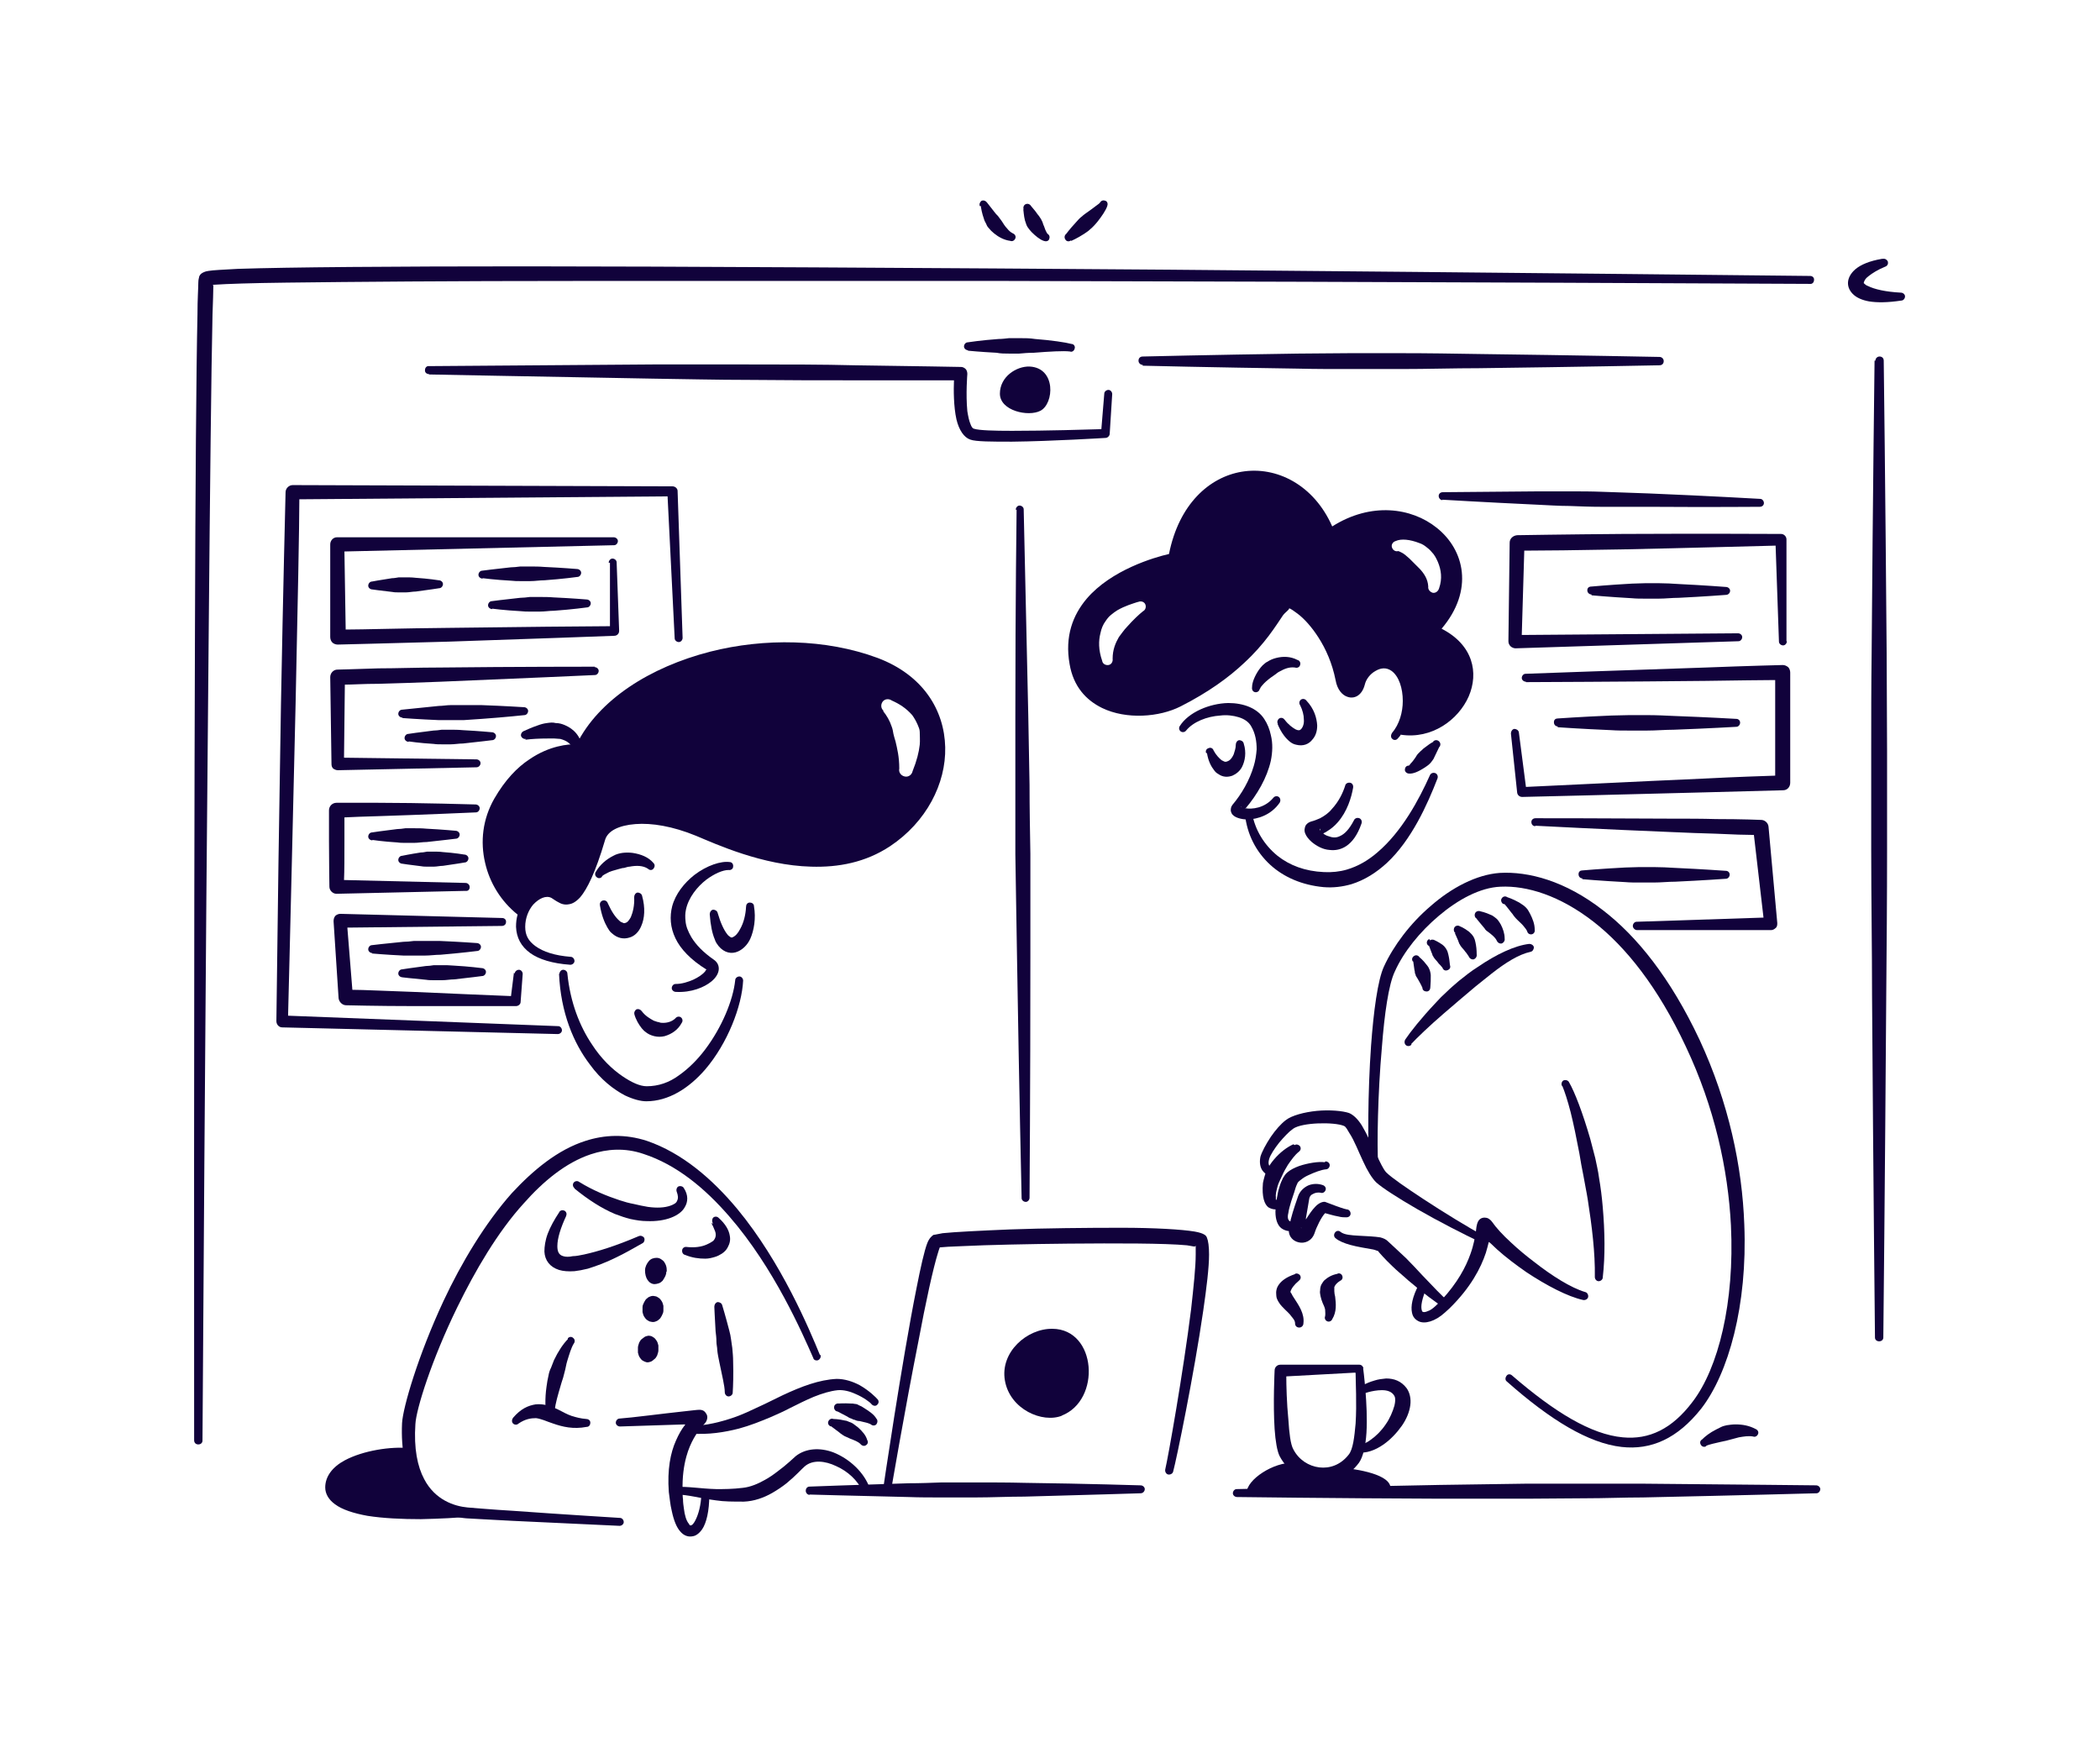 <?xml version="1.0" encoding="UTF-8"?>
<svg id="Layer_1" xmlns="http://www.w3.org/2000/svg" xmlns:xlink="http://www.w3.org/1999/xlink" version="1.1" viewBox="0 0 503 416">
  <!-- Generator: Adobe Illustrator 29.4.0, SVG Export Plug-In . SVG Version: 2.1.0 Build 152)  -->
  <defs>
    <style>
      .st0 {
        fill: none;
      }

      .st1 {
        fill: #11023b;
        fill-rule: evenodd;
      }

      .st2 {
        clip-path: url(#clippath);
      }
    </style>
    <clipPath id="clippath">
      <rect class="st0" x="46.5" y="48" width="410" height="320"/>
    </clipPath>
  </defs>
  <g class="st2">
    <g>
      <path class="st1" d="M298.2,193.6c1.7.3,4.7,0,6.8-2.5.3-.4.9-.5,1.3-.2.4.3.5.9.2,1.4-2.1,3-5.3,3.9-7.6,4-1.7,0-3-.5-3.5-1-.4-.3-.5-.7-.6-1.1,0-.4,0-.9.4-1.4,2.2-2.6,4.1-5.9,5.1-9.3.4-1.3.6-2.7.7-4,0-1.9-.3-3.8-1.3-5.5-.6-1.1-1.7-1.8-3-2.2-1.3-.4-2.9-.6-4.4-.4-3.2.2-6.5,1.5-8.2,3.6-.3.4-.9.5-1.3.2-.4-.3-.5-.9-.2-1.3,2.1-3.3,7.1-5.4,11.6-5.5,3.6,0,6.9,1.2,8.6,3.8.8,1.2,1.3,2.5,1.6,3.9.5,2,.4,4.1,0,6.1-.9,4.1-3.3,8.2-6.1,11.5ZM297.4,193.4c0-.1-.1-.2-.2-.1,0,0,0,0,0,0,0,0,0,0,.1,0Z"/>
      <path class="st1" d="M288.9,180.4c-.2-.5,0-1,.6-1.2.5-.2,1,0,1.2.6.6,1.1,1.3,1.8,1.9,2.3.2.1.4.2.6.3.2.1.5.1.7,0,.7-.2,1.2-.8,1.6-1.7.2-.7.5-1.4.5-2.3,0-.5.3-1,.8-1.1.5,0,1,.3,1.1.8.7,2.2.3,4.2-.4,5.6-.5,1-1.4,1.7-2.3,2.1-1.1.4-2.3.4-3.4-.4-.4-.2-.7-.5-1-.9-.7-.9-1.4-2.2-1.7-4.1Z"/>
      <path class="st1" d="M306.1,173.4c-.3-.4-.1-1,.3-1.3.5-.3,1-.1,1.3.3.9,1.2,1.9,1.9,2.6,2.3.6.3,1,.3,1.3,0,.5-.5.8-1.4.7-2.4,0-1-.3-2.2-.9-3.4-.3-.4-.2-1,.2-1.3.4-.3,1-.2,1.3.2,1.9,2,2.5,4.2,2.6,6,0,1.4-.4,2.5-1.1,3.3-.9,1.2-2.3,1.7-3.9,1.3-.5-.1-1-.3-1.5-.7-1-.8-2.1-2.1-3-4.3Z"/>
      <path class="st1" d="M301.7,165.1c-.1.5-.6.8-1.1.7-.5-.1-.8-.6-.7-1.2,0-1.1.6-2.6,1.6-4.1.3-.4.6-.8.9-1.1.4-.3.7-.7,1.2-.9.6-.4,1.3-.7,2.1-.9,1.6-.4,3.4-.4,5.1.5.5.1.8.7.6,1.2-.1.5-.7.8-1.2.6-1.5-.2-2.7.4-3.8,1-.4.2-.7.5-1,.7-.3.2-.7.5-1,.7-.8.6-1.5,1.2-2,1.8-.3.3-.5.6-.6.9Z"/>
      <path class="st1" d="M317,199.7c.4.3.8.5,1.2.6.8.3,1.7.5,2.7,0,1.2-.5,2.3-1.7,3.4-3.8.2-.5.8-.7,1.3-.5s.7.8.5,1.3c-1.9,5.5-5.1,6.6-7.6,6.3-1.7-.1-3.2-1-4.3-1.9-.8-.7-1.3-1.4-1.5-1.9-.4-.8-.2-1.5,0-2,.3-.5.7-.8,1.3-1,.8-.2,1.5-.5,2.2-.8,1.1-.6,2.1-1.3,2.8-2.2,1.7-1.8,2.7-4,3.2-5.6.1-.5.6-.8,1.2-.7.5.1.8.6.7,1.2-.4,2.3-1.4,5.7-3.7,8.3-.7.8-1.5,1.5-2.5,2.1-.3.2-.6.4-.9.5ZM316.2,199h0c0-.2,0-.6,0-.5-.2.1-.1.3,0,.5Z"/>
      <path class="st1" d="M343.3,177.6c.4-.4,1-.4,1.4,0,.4.4.4,1,0,1.4-.3.6-.7,1.5-1.2,2.5-.1.3-.3.5-.5.8-.2.3-.4.5-.6.7-.4.4-.8.6-1.2.9-1.4.9-2.7,1.5-3.7,1.4-.5,0-1-.4-1-.9,0-.5.3-1,.9-1,.2,0,.3-.3.4-.4.4-.4.8-.9,1.2-1.5.2-.3.4-.7.7-1,.2-.2.4-.4.6-.6.3-.2.5-.5.8-.7.9-.7,1.6-1.2,2.2-1.5Z"/>
      <path class="st1" d="M298,195.1c0-.5.3-1,.8-1.1.5,0,1,.3,1.1.8.7,4,2.9,7.6,6.1,10.2,2.9,2.3,6.6,3.7,11.1,3.9,1.9.1,3.8-.1,5.5-.6,2.7-.8,5.1-2.2,7.3-4.1,5.9-5,10-12.7,12.6-18.5.2-.5.8-.7,1.3-.5.5.2.7.8.5,1.3-2.4,6.2-6.2,14.7-12.1,20.2-2.5,2.3-5.3,4.1-8.5,5.1-2.1.6-4.3.9-6.7.7-5.2-.5-9.5-2.4-12.7-5.3-3.5-3.2-5.6-7.4-6.1-12.1Z"/>
      <path class="st1" d="M335.6,175.9c-.2.3-.5.7-.8,1-.3.4-.9.5-1.3.1-.4-.3-.4-.9-.1-1.4,1.8-2.1,2.6-5,2.6-7.7,0-3-.9-5.9-2.7-7.2-1.3-.9-2.6-.7-3.8,0-1.3.7-2.3,2-2.6,3.3-.7,2.7-2.6,3.5-4.2,2.9-1.2-.4-2.4-1.7-2.8-4-.8-4-2.3-7.4-4.1-10.2-1.6-2.5-3.4-4.5-5-5.7-.8-.6-1.5-1.1-2-1.3,0,.4-.9.9-1.5,1.7-1.7,2.5-4.3,6.8-9.3,11.4-3.6,3.4-8.5,7-15.2,10.4-5.1,2.6-13,3.2-18.8.4-3.9-1.9-6.9-5.2-7.8-10.5-1.2-6.7.8-11.8,4.1-15.7,5.9-6.9,16.2-9.9,19.7-10.7,2.4-12,9.7-18.4,17.4-19.7,8.3-1.4,17.3,3.1,21.7,13.1,9.3-5.9,19-4.5,25,.3,6.7,5.3,9,15,1.2,24.2,7.6,3.9,8.9,10.6,6.5,16.2-2.5,5.7-8.9,10.3-16.2,9.2ZM336.7,174c6,.5,11.1-3.4,13.1-8.2,2-4.9.6-10.8-6.9-13.8-.4-.1-.7-.5-.7-.9,0-.4,0-.8.3-1.1,7.6-8.2,5.9-16.9,0-21.6-5.6-4.3-14.7-5.1-23.1,1.2-.4.3-.9.4-1.4.2-.5-.1-.9-.5-1-1-3.5-9.6-11.5-14-18.9-12.7-6.8,1.2-12.9,7.2-14.6,18.2-.1.8-.7,1.4-1.5,1.5,0,0-12.3,2.2-18.8,9.8-2.7,3.2-4.3,7.3-3.4,12.7.9,5,4.3,7.8,8.3,8.9,4.5,1.3,9.7.6,13.3-1.1,4.9-2.4,8.8-4.9,11.9-7.4,7.6-6.1,10.7-11.9,12.6-14.3,1.1-1.4,2.1-1.8,3-1.7,1.6.2,4.9,2.4,7.8,6.4,2.4,3.3,4.7,7.7,5.6,13.2.2,1.1.6,1.9,1.2,2.1.5.2.9-.4,1.1-1.2.5-1.8,1.9-3.7,3.8-4.7,1.9-1,4.1-1.2,6.1.3,2.3,1.6,3.6,5.2,3.5,9.1,0,2.1-.5,4.2-1.4,6.2Z"/>
      <path class="st1" d="M335.2,174.8c3.1-5.1,2.3-12.6-1.2-15.1-3.4-2.4-7.4.9-8.1,3.8-.9,3.3-4,2.8-4.7-1-2-11.1-9.7-18-12.4-18.4-2.7-.4-5.3,13-26.6,23.5-7.7,3.8-22.1,3-24.1-8.9-3.4-19.8,23.7-24.6,23.7-24.6,4.1-25,29.6-25.7,36.8-5.8,18.9-13.9,41,5.3,24.9,22.5,16.6,6.7,5.9,26.5-8.2,23.9ZM272.5,144.2c-1.2.4-3,.9-4.9,2-.5.3-1,.7-1.5,1.1-.5.4-.9.9-1.3,1.5-.6.8-1,1.8-1.2,2.8-.5,1.9-.5,4.1.4,6.7.1.7.8,1.1,1.5,1,.7-.1,1.1-.8,1-1.5,0-2.2.7-3.8,1.5-5.2.3-.4.6-.8.9-1.2.3-.4.7-.9,1-1.2,1.5-1.7,3-3.1,3.9-3.8.6-.3.8-1.1.5-1.7-.3-.6-1.1-.8-1.7-.5ZM334.8,132c.3,0,.5.2.8.3.7.3,1.3.9,2,1.5.4.4.8.8,1.3,1.3.4.4.8.8,1.2,1.2,1,1.1,1.9,2.4,2,4.2-.1.7.4,1.3,1.1,1.5.7.1,1.3-.4,1.5-1.1.8-2.3.5-4.4-.3-6.3-.4-.9-.8-1.7-1.5-2.4-.4-.5-.9-.9-1.3-1.2-.5-.4-1-.7-1.6-.9-2.3-.9-4.4-1.1-5.7-.5-.7.2-1.1.9-.9,1.5.2.7.9,1.1,1.5.9Z"/>
      <path class="st1" d="M51.1,68.5c0,1.4-.1,3.7-.2,6.9-.3,13.4-.6,41.7-.9,75.1-.8,81.9-1.5,194.6-1.5,194.6,0,.5-.4.9-1,.9s-1-.4-1-1c0,0-.1-112.7.2-194.6.1-33.4.3-61.7.6-75.1,0-3.7.2-6.3.2-7.6,0-.8.2-1.2.2-1.4.1-.3.3-.7.9-1,.2-.1.6-.3,1.3-.4,1.1-.2,3.6-.3,7.1-.5,12-.4,37.2-.6,69.2-.6s100.9.4,153.7.8c81.7.7,153.7,1.5,153.7,1.5.5,0,1,.4.9,1,0,.5-.4,1-1,.9,0,0-96-.5-192.1-.7-36.3,0-72.6,0-103.7,0-28.9,0-53.3.2-69.1.4-8.4.1-14.3.3-17.2.5-.1,0-.2,0-.4,0Z"/>
      <path class="st1" d="M234.7,49.4c-.2-.5,0-1,.4-1.3.5-.2,1,0,1.3.4.4.5,1,1.3,1.8,2.3.2.3.5.6.8.9.3.4.6.8.9,1.2.4.6.8,1.3,1.3,1.8.4.5.8.9,1.4,1.2.5.2.8.7.6,1.2-.2.5-.7.8-1.2.6-1.5-.2-2.8-.9-3.9-1.8-.5-.4-.9-.8-1.3-1.3-.3-.3-.5-.7-.6-1-.2-.4-.4-.7-.5-1.1-.5-1.4-.7-2.6-.8-3.2Z"/>
      <path class="st1" d="M245.2,50.2c-.2-.5,0-1.1.5-1.3.5-.2,1,0,1.3.5.3.4.9,1,1.5,1.9.2.2.4.5.6.8.1.2.3.4.4.7.2.3.3.7.4,1,.3.6.4,1.2.7,1.7.1.2.2.4.3.5.5.3.6.8.4,1.3-.2.5-.8.6-1.3.4-.9-.3-1.9-1.1-2.9-2.1-.3-.3-.6-.7-.9-1.1-.2-.3-.3-.5-.4-.8-.1-.3-.2-.6-.3-.9-.3-1.2-.3-2.1-.4-2.7Z"/>
      <path class="st1" d="M256.5,57.6c-.4.3-1,.3-1.3-.2-.3-.4-.3-1,.2-1.4,0,0,.8-1.1,2.1-2.5.3-.3.6-.7.9-1,.2-.2.5-.5.8-.7.4-.4.9-.7,1.3-1,.7-.5,1.4-1,1.9-1.4.5-.4.9-.6,1.1-.9.3-.5.8-.6,1.3-.4.5.2.6.8.4,1.3-.3.9-1.2,2.3-2.4,3.8-.4.5-.8.9-1.2,1.3-.3.3-.6.5-.9.8-.3.2-.7.5-1,.7-1.7,1.1-3.1,1.7-3.1,1.7Z"/>
      <path class="st1" d="M451,62c.5-.1,1,.2,1.2.7.1.5-.1,1-.7,1.2-1.7.7-3,1.5-4,2.3-.7.5-1,1.1-1.1,1.6,0,0,0,0,0,0,0,0,.1.1.2.2.2.2.5.4.8.5,1.6.8,4.2,1.4,7.9,1.6.5,0,1,.4,1,.9,0,.5-.4,1-.9,1-3.3.5-5.8.5-7.7.2-1.7-.3-2.9-.9-3.6-1.5-2-1.7-2-4.2.3-6.2,1.3-1.1,3.4-2,6.4-2.5Z"/>
      <path class="st1" d="M449.2,86.4c0-.5.4-1,1-1s1,.4,1,1c0,0,.4,30.8.7,70.2,0,7.5.1,15.4.1,23.4,0,7.7,0,15.5,0,23.4,0,11.8-.1,23.7-.2,35.1-.3,44.7-.7,81.9-.7,81.9,0,.5-.4.9-1,.9s-1-.4-1-.9c0,0-.4-37.2-.7-81.9,0-11.4-.2-23.2-.2-35.1,0-7.8,0-15.7,0-23.4,0-8,0-15.8.1-23.4.3-39.3.7-70.2.7-70.2Z"/>
      <path class="st1" d="M273.7,87.4c-.5,0-1-.4-1-1s.4-1,1-1c0,0,16.3-.4,37.1-.7,4,0,8.1-.1,12.4-.1,4.1,0,8.2,0,12.4,0,6.3,0,12.5.1,18.6.2,23.6.3,43.3.7,43.3.7.5,0,1,.4,1,1s-.4,1-1,1c0,0-19.6.4-43.3.7-6,0-12.3.2-18.6.2-4.1,0-8.3,0-12.4,0-4.2,0-8.4,0-12.4-.1-20.8-.3-37.1-.7-37.1-.7Z"/>
      <path class="st1" d="M102.7,89.6c-.5,0-1-.4-.9-1,0-.5.4-1,1-.9,0,0,25.4-.2,53.5-.4,7.6,0,15.4,0,22.9,0,9.1,0,17.9,0,25.5.2,15,.2,25.5.4,25.5.4.4,0,.8.2,1.1.5.3.3.4.8.4,1.2,0,0-.4,4.8,0,8.9.2,1.2.4,2.3.8,3.2.2.5.4.9.8,1,1.2.4,4.8.5,9.1.5,8,0,18.3-.3,21.4-.4l.7-8.5c0-.5.5-.9,1-.9.5,0,.9.5.9,1l-.6,9.5c0,.5-.5,1-1,1,0,0-12.9.8-22.4.9-4.8,0-8.7,0-10-.5-1.5-.5-2.7-2.3-3.3-4.8-.7-3.1-.7-7.2-.6-9.4-3.5,0-12.3,0-23.8,0-7.6,0-16.4,0-25.5-.1-7.5,0-15.3-.2-22.9-.3-28.1-.5-53.5-1-53.5-1Z"/>
      <path class="st1" d="M231.9,83.9c-.5,0-1-.4-1-.9,0-.5.4-1,.9-1,0,0,3.2-.5,7.4-.8.8,0,1.6-.1,2.5-.2.8,0,1.7,0,2.5,0,1.2,0,2.5,0,3.7.2,3.9.3,7.3.8,8.8,1.2.5,0,.9.6.7,1.1-.1.5-.6.9-1.1.7-1.5-.2-4.9,0-8.7.3-1.2,0-2.4.1-3.5.2-.8,0-1.6,0-2.4,0-1,0-2,0-3-.2-3.9-.2-6.9-.5-6.9-.5Z"/>
      <path class="st1" d="M246.6,87.8c6.4.3,5.9,8.9,2.6,10.6-2.9,1.5-9.7,0-9.7-4.1,0-4.1,4-6.6,7.1-6.5Z"/>
      <path class="st1" d="M243.3,122.1c0-.5.4-1,.9-1,.5,0,1,.4,1,.9,0,0,.5,21.8,1.1,49.5.1,5.3.2,10.9.3,16.5,0,5.4.1,11,.2,16.5,0,8.4,0,16.7,0,24.7,0,31.5-.2,57.7-.2,57.7,0,.5-.4,1-.9,1s-1-.4-1-.9c0,0-.6-26.2-1.1-57.7-.1-8-.3-16.4-.4-24.7,0-5.5,0-11.1,0-16.5,0-5.6,0-11.2,0-16.5,0-27.7.3-49.5.3-49.5Z"/>
      <path class="st1" d="M169.3,232.3c-3.9-2.4-6.3-5-7.5-7.5-1.3-2.7-1.4-5.3-.8-7.7.8-3,2.9-5.6,5.3-7.5,3-2.3,6.4-3.4,8.5-3.1.5,0,.9.5.8,1.1,0,.5-.5.9-1.1.8-1.4,0-3.4.9-5.3,2.3-2.2,1.7-4.3,4.3-4.9,7.2-.2.9-.2,1.8-.1,2.7.1,1.3.6,2.5,1.4,3.9,1.1,1.8,2.8,3.6,5.4,5.4,1.6,1.1,1.7,3.3-.6,5.2-1.7,1.4-4.8,2.7-8.5,2.5-.5,0-1-.4-1-.9,0-.5.4-1,.9-1,1.6,0,3-.5,4.2-1,1.3-.6,2.3-1.3,2.9-2,0-.1.2-.3.2-.4Z"/>
      <path class="st1" d="M170,219c0-.5.3-1,.8-1.1.5,0,1,.3,1.1.8.7,2.4,1.5,4.1,2.3,5.1.2.3.5.5.8.7.2.1.3.1.5,0,.7-.3,1.3-1,1.8-2,.8-1.4,1.3-3.3,1.4-5.3,0-.5.3-1,.9-1,.5,0,1,.3,1,.9.5,2.9,0,5.8-.9,7.8-.7,1.5-1.8,2.5-2.9,3-1.5.7-3.3.4-4.7-1.3-.3-.4-.7-.9-.9-1.6-.6-1.4-1-3.3-1.2-6Z"/>
      <path class="st1" d="M144.2,210c-.3.4-.9.5-1.3.1-.4-.3-.5-.9-.1-1.4.9-1.5,2.3-2.8,4.1-3.7.7-.4,1.5-.6,2.2-.7.8-.1,1.6-.1,2.4,0,2,.3,3.8,1,5,2.4.4.4.4.9,0,1.4-.3.4-.9.4-1.3,0-1.2-.8-2.8-.8-4.4-.5-.4,0-.9.2-1.3.3-.5,0-.9.2-1.4.3-1,.3-2,.5-2.8,1-.4.2-.8.4-1.1.7Z"/>
      <path class="st1" d="M143.7,216.9c-.1-.5.1-1,.7-1.2.5-.1,1,.1,1.2.7.9,2,1.8,3.3,2.7,4.1.3.3.5.4.8.5.2.1.4.2.6.1.6-.1,1-.7,1.4-1.4.5-1.2.9-2.8.8-4.8,0-.5.3-1,.8-1.1.5,0,1,.3,1.1.8.8,2.9.6,5.4-.2,7.2-.6,1.5-1.7,2.5-2.9,2.8-1.3.4-2.8.2-4.2-1.1-.4-.3-.7-.8-1-1.3-.7-1.2-1.4-2.9-1.8-5.3Z"/>
      <path class="st1" d="M124,219.1c-4-3.2-6.7-7.6-7.8-12.4-1.2-5.1-.6-10.5,2.2-15.4,2.6-4.5,5.5-7.5,8.4-9.4,4.8-3.3,9.4-3.7,11.3-3.6,5.3-10.7,17.6-18.5,32-22.2,13-3.3,27.7-3.1,40.1,1.5,10.9,4.1,16,12.5,16.2,21.4.2,8.7-4.5,17.9-13.2,23.7-5.9,3.9-12.4,5.1-18.9,4.9-11.7-.3-22.8-5.4-27.6-7.4-5.6-2.3-10.6-3.1-14.5-2.8-3.9.3-6.7,1.6-7.3,3.9-2.3,7.8-4.3,11.7-5.9,13.6-1,1.1-1.9,1.6-2.7,1.7-.9.2-1.8,0-2.6-.5-.6-.3-1.1-.7-1.6-1-1.3-.7-3,.1-4.4,1.6-1.1,1.3-1.9,3.2-1.9,5.3s.8,3.4,2.4,4.6c1.9,1.4,4.7,2.3,8.5,2.6.5,0,.9.5.9,1,0,.5-.5.9-1,.9-4.3-.3-7.5-1.3-9.6-2.8-2.2-1.6-3.3-3.7-3.4-6.3,0-1,.1-2,.4-3ZM124.7,217.2c.6-1.2,1.4-2.3,2.4-3,2-1.7,4.4-2.1,6.2-1.2.4.2.8.5,1.3.8.4.2.8.5,1.3.4.4,0,.8-.4,1.3-.9,1.5-1.7,3.1-5.4,5.2-12.7.9-3.1,4.4-5.5,9.7-5.9,4.3-.4,9.8.4,15.9,2.8,4.6,1.8,15.3,6.6,26.5,6.8,5.7.1,11.6-1,16.8-4.5,7.5-5,11.6-13,11.5-20.6-.1-7.5-4.5-14.7-13.8-18.2-11.8-4.5-25.7-4.8-38.1-1.8-13.9,3.3-25.9,10.8-30.7,21.1-.2.5-.8.8-1.4.8,0,0-5-.7-10.6,3-2.6,1.7-5.3,4.4-7.7,8.5-2.5,4.3-3.1,9.2-2.1,13.7.9,4.2,3.2,8,6.5,10.9Z"/>
      <path class="st1" d="M125.2,218.9c-8.3-6.2-11.2-17.7-5.9-26.9,8-13.9,19.5-12.3,19.5-12.3,9.3-20.2,44.9-30.1,70.7-20.4,20.2,7.6,18.8,31.1,2.6,41.9-15.9,10.6-37.8.5-44.9-2.4-12.3-5-22.2-3-23.7,2.1-5.5,18.9-8.6,14.4-10.8,13.1-2.4-1.3-6.1.9-7.4,4.8ZM211.5,170.3c.9,1.1,1.6,2.3,2.1,3.8.2.5.3,1.1.4,1.7.1.5.3,1.1.5,1.8.4,1.7.9,3.7.9,6.5-.2.9.4,1.7,1.3,1.9.9.2,1.7-.4,1.9-1.3,1-2.5,1.5-4.5,1.7-6.3.1-1.1,0-2.1,0-3.1,0-.6-.3-1.2-.5-1.7-.4-.9-.8-1.6-1.3-2.3-1.5-1.7-3.1-2.7-4.9-3.5-.7-.5-1.7-.4-2.2.3-.5.7-.4,1.7.3,2.2Z"/>
      <path class="st1" d="M126,177c-.5.1-1-.2-1.2-.7-.1-.5.2-1,.7-1.2.9-.4,2-.9,3.2-1.3.8-.3,1.5-.5,2.3-.6.7-.1,1.4-.2,2.1,0,.8,0,1.5.2,2.2.5,2.1.9,3.9,2.6,4.3,5.9.1.5-.2,1-.7,1.2-.5.1-1-.2-1.2-.7-.8-2-2-2.7-3.5-3.1-.5,0-.9-.1-1.4-.1-.5,0-1.1,0-1.6,0-2,0-3.9.1-5.4.3Z"/>
      <path class="st1" d="M134,233.3c0-.5.4-1,.9-1,.5,0,1,.4,1,.9.7,7,3,12.7,5.9,17,2.2,3.4,4.8,5.9,7.3,7.6,2.2,1.5,4.2,2.4,5.8,2.4,2.8,0,5.4-.9,7.7-2.6,2.3-1.6,4.5-3.8,6.3-6.2,4-5.3,6.7-11.8,7.2-16.6,0-.5.5-.9,1-.9.5,0,.9.5.9,1-.3,6.1-3.7,15-9.1,21.3-3.9,4.5-8.8,7.6-14.1,7.6-1.4,0-3.2-.5-5.1-1.4-2.7-1.4-5.8-3.8-8.4-7.4-3.9-5.1-7-12.4-7.4-21.8Z"/>
      <path class="st1" d="M152,243.1c-.2-.5,0-1,.4-1.3.5-.2,1,0,1.3.4.9,1.2,2,1.8,2.9,2.3.3.1.6.2.9.3.3,0,.6.2.9.2,1.2.1,2.5-.2,3.4-1.1.3-.4.9-.5,1.3-.2.4.3.5.9.2,1.3-.9,1.7-2.4,2.7-4.1,3.2-.8.2-1.7.2-2.5,0-.8-.2-1.5-.5-2.2-1.1-.3-.2-.5-.5-.8-.8-.7-.9-1.4-2-1.8-3.5Z"/>
      <path class="st1" d="M133.7,245.8c.5,0,.9.5.9,1,0,.5-.5.9-1,.9l-66-1.6c-.8,0-1.4-.7-1.4-1.5,0,0,.2-16.7.5-38,.2-12,.4-25.3.6-38,.5-27,1.1-50.7,1.1-50.7,0-.9.8-1.7,1.7-1.7l91,.3c.6,0,1.2.5,1.2,1.1l1.2,35.2c0,.5-.4,1-.9,1-.5,0-1-.4-1-.9l-1.7-34-88.2.7c0,5.9-.4,26.3-.9,49.1-.3,12.7-.6,26.1-.9,38-.4,17.6-.8,32.1-.9,36.6l64.6,2.5Z"/>
      <path class="st1" d="M123.3,233.2c0-.5.5-.9,1-.9.5,0,.9.5.9,1l-.5,6.7c0,.6-.6,1-1.1,1,0,0-13.1,0-24.4,0-8.7,0-16.3-.2-16.3-.2-.9,0-1.7-.8-1.8-1.7l-1.2-18.4c0-.5.1-.9.4-1.3.3-.3.8-.5,1.2-.5l38.8,1c.5,0,1,.4.9,1,0,.5-.4.9-1,.9l-37,.4,1.2,14.9c2.7,0,8.4.3,14.6.5,9.4.4,20.1.9,23.4,1l.7-5.6Z"/>
      <path class="st1" d="M89.2,228.3c-.5,0-1-.4-1-.9,0-.5.4-1,.9-1,0,0,3.3-.4,7.5-.8.8,0,1.7-.1,2.5-.2.8,0,1.7,0,2.5,0,1.3,0,2.5,0,3.8,0,4.8.2,8.8.5,8.8.5.5,0,1,.4,1,.9,0,.5-.4,1-.9,1,0,0-4,.5-8.8.9-1.2,0-2.5.2-3.8.2-.8,0-1.7,0-2.5,0-.9,0-1.7,0-2.5,0-4.3-.2-7.6-.5-7.6-.5Z"/>
      <path class="st1" d="M96.4,234.1c-.5,0-1-.4-1-.9,0-.5.4-1,.9-1,0,0,2.5-.4,5.7-.8.6,0,1.3-.1,1.9-.2.6,0,1.3,0,1.9,0,1,0,1.9,0,2.9.1,3.7.2,6.7.6,6.7.6.5,0,1,.4,1,.9,0,.5-.4,1-.9,1,0,0-3,.4-6.7.8-.9,0-1.9.2-2.9.2-.6,0-1.3,0-1.9,0-.7,0-1.3,0-1.9-.1-3.3-.3-5.8-.6-5.8-.6Z"/>
      <path class="st1" d="M96.4,206.9c-.5,0-1-.4-1-.9,0-.5.4-1,.9-1,0,0,1.9-.4,4.5-.8.5,0,1-.1,1.5-.2.5,0,1,0,1.5,0,.8,0,1.5,0,2.2.1,2.9.2,5.2.6,5.2.6.5,0,1,.4,1,.9,0,.5-.4,1-.9,1,0,0-2.3.4-5.2.8-.7,0-1.5.2-2.2.2-.5,0-1,0-1.5,0-.5,0-1,0-1.5-.1-2.6-.3-4.5-.6-4.5-.6h0Z"/>
      <path class="st1" d="M89.2,201.3c-.5,0-1-.4-1-.9,0-.5.4-1,.9-1,0,0,2.6-.4,6-.8.6,0,1.3-.1,2-.2.7,0,1.3,0,2,0,1,0,2,0,3,.1,3.9.2,7,.5,7,.5.5,0,1,.4,1,.9,0,.5-.4,1-.9,1,0,0-3.2.4-7,.8-1,0-2,.2-3,.2-.7,0-1.3,0-2,0-.7,0-1.4,0-2-.1-3.4-.2-6-.6-6-.6Z"/>
      <path class="st1" d="M97.9,177.7c-.5,0-1-.4-1-.9,0-.5.4-1,.9-1,0,0,2.6-.4,6-.8.6,0,1.3-.1,2-.2.7,0,1.3,0,2,0,1,0,2,0,3,.1,3.9.2,7,.5,7,.5.5,0,1,.4,1,.9,0,.5-.4,1-.9,1,0,0-3.2.4-7,.8-1,0-2,.2-3,.2-.7,0-1.3,0-2,0-.7,0-1.4,0-2-.1-3.4-.2-6-.6-6-.6Z"/>
      <path class="st1" d="M96.4,171.9c-.5,0-1-.4-1-.9,0-.5.4-1,.9-1,0,0,3.8-.4,8.8-.9.9,0,1.9-.2,2.9-.2,1,0,1.9,0,2.9,0,1.5,0,3,0,4.4,0,5.6.2,10.2.5,10.2.5.5,0,1,.4,1,.9,0,.5-.4,1-.9,1,0,0-4.6.5-10.2.9-1.4.1-2.9.2-4.4.3-1,0-2,0-2.9,0-1,0-2,0-2.9,0-4.9-.2-8.8-.5-8.8-.5Z"/>
      <path class="st1" d="M117.9,145.9c-.5,0-1-.4-1-.9,0-.5.4-1,.9-1,0,0,3-.4,6.8-.8.7,0,1.5-.1,2.3-.2.7,0,1.5,0,2.3,0,1.1,0,2.3,0,3.4.1,4.4.2,7.9.5,7.9.5.5,0,1,.4,1,.9,0,.5-.4,1-.9,1,0,0-3.6.5-7.9.8-1.1,0-2.2.2-3.4.2-.8,0-1.5,0-2.3,0-.8,0-1.5,0-2.3-.1-3.8-.2-6.8-.6-6.8-.6Z"/>
      <path class="st1" d="M115.6,138.6c-.5,0-1-.4-1-.9,0-.5.4-1,.9-1,0,0,3-.4,6.8-.8.7,0,1.5-.1,2.3-.2.7,0,1.5,0,2.3,0,1.1,0,2.3,0,3.4.1,4.4.2,7.9.5,7.9.5.5,0,1,.4,1,.9,0,.5-.4,1-.9,1,0,0-3.6.5-7.9.8-1.1,0-2.2.2-3.4.2-.8,0-1.5,0-2.3,0-.8,0-1.5,0-2.3-.1-3.8-.2-6.8-.6-6.8-.6Z"/>
      <path class="st1" d="M89.2,141.2c-.5,0-1-.4-1-.9,0-.5.4-1,.9-1,0,0,2.1-.4,4.8-.8.5,0,1-.1,1.6-.2.5,0,1.1,0,1.6,0,.8,0,1.6,0,2.4.1,3.1.2,5.6.6,5.6.6.5,0,1,.4,1,.9,0,.5-.4,1-.9,1,0,0-2.5.4-5.6.8-.8,0-1.6.2-2.4.2-.5,0-1.1,0-1.6,0-.6,0-1.1,0-1.6-.1-2.7-.3-4.8-.6-4.8-.6h0Z"/>
      <path class="st1" d="M145.8,134.8c0-.5.4-1,.9-1,.5,0,1,.4,1,.9l.6,16.4c0,.7-.5,1.2-1.2,1.2,0,0-21.3.8-39.7,1.4-14.1.4-26.5.7-26.5.7-.5,0-1-.2-1.3-.5-.3-.3-.5-.8-.5-1.3v-22.2c0-.9.7-1.7,1.6-1.7h66.3c.5,0,1,.4,1,.9,0,.5-.4,1-.9,1l-64.6,1.5.3,18.7c4,0,13.8-.3,24.7-.4,15.9-.2,33.9-.4,38.6-.4v-15.2Z"/>
      <path class="st1" d="M142.4,159.8c.5,0,1,.4,1,.9,0,.5-.4,1-.9,1,0,0-19.8.9-37,1.6-5.4.2-10.6.4-14.8.5-3.6,0-6.4.2-8.1.2l-.2,17.5,31.7.4c.5,0,1,.4,1,.9s-.4,1-1,1l-33.2.7c-.4,0-.8-.2-1.1-.4-.3-.3-.4-.7-.4-1.1l-.3-20.8c0-1,.8-1.8,1.7-1.8,0,0,4-.1,9.9-.3,4.2,0,9.4-.2,14.8-.2,17.2-.2,37-.2,37-.2Z"/>
      <path class="st1" d="M113.9,192.7c.5,0,1,.4,1,.9,0,.5-.4,1-.9,1,0,0-13.5.6-23.3.9-3.4.1-6.4.2-8.2.3,0,1.4,0,3.4,0,5.6,0,3.5,0,7.3-.1,9.4l29.1.7c.5,0,1,.4,1,1s-.4,1-1,.9l-30.9.7c-.9,0-1.7-.8-1.7-1.7,0,0-.1-5.9-.1-11,0-3.9,0-7.3,0-7.3,0-1,.8-1.8,1.8-1.8,0,0,4.4,0,10,0,9.8,0,23.3.4,23.3.4Z"/>
      <path class="st1" d="M137.6,284.6c-.4-.3-.5-.9-.2-1.3.3-.4.9-.5,1.3-.2,3.4,2.1,6.7,3.4,9.7,4.4,1.2.4,2.3.7,3.4.9,1.2.3,2.3.5,3.4.7,2.2.3,4,.2,5.4-.3.8-.3,1.4-.6,1.6-1.2.3-.6.2-1.3-.1-2.1-.2-.5,0-1.1.4-1.3.5-.2,1.1,0,1.3.4,1.1,1.7,1,3.3.2,4.6-1.1,2-4.5,3.5-9.1,3.3-1.2,0-2.5-.2-3.9-.5-1.2-.3-2.4-.7-3.7-1.2-3.1-1.3-6.4-3.4-9.7-6.1Z"/>
      <path class="st1" d="M133.9,290.4c.3-.5.8-.6,1.3-.4.5.3.6.8.4,1.3-1.3,2.8-2.1,5.3-2.1,7.2,0,1.2.3,2.1,1.4,2.4.6.2,1.4.2,2.3,0,.8,0,1.7-.2,2.7-.4,3.2-.7,7.5-2,13.1-4.4.5-.2,1,0,1.3.4.2.5,0,1.1-.4,1.3-2.3,1.3-4.4,2.5-6.3,3.4-2.6,1.3-4.9,2.1-6.8,2.7-1.2.3-2.3.5-3.2.6-1.5.1-2.7,0-3.7-.3-2.2-.7-3.4-2.3-3.5-4.4,0-1.2.2-2.7.8-4.3.6-1.6,1.6-3.4,2.8-5.2Z"/>
      <path class="st1" d="M170.8,293.1c-.3-.4-.3-1,0-1.4.4-.4,1-.3,1.3,0,1.7,1.5,2.5,3,2.7,4.3.2,1,0,1.9-.5,2.8-.3.6-.8,1.1-1.4,1.5-.5.3-1,.6-1.7.8-.7.2-1.4.4-2.3.4-1.5,0-3.1-.2-4.8-.9-.5-.1-.8-.6-.7-1.2.1-.5.6-.8,1.1-.7,1.8.2,3.5,0,4.8-.6.5-.2,1-.5,1.3-.7.2-.1.4-.3.5-.5.4-.6.5-1.4,0-2.4-.2-.5-.4-1-.7-1.5Z"/>
      <path class="st1" d="M124.2,341c-.4.4-1,.3-1.3,0-.4-.4-.3-1,0-1.4,1.9-2.2,3.6-2.9,5.4-3.2,1-.1,2,0,3,.3.8.2,1.7.6,2.5,1,1,.5,2,1.1,3.2,1.5,1,.3,2.1.6,3.4.7.5,0,1,.3,1,.9,0,.5-.3,1-.9,1-3.2.6-5.7,0-8-.8-.8-.3-1.5-.5-2.2-.8-.6-.2-1.2-.4-1.9-.5-1.2,0-2.6.2-4.2,1.3Z"/>
      <path class="st1" d="M136,320.6c.3-.4.9-.5,1.3-.1.4.3.5.9.1,1.4-.6,1-1,2.4-1.5,4-.3.9-.4,1.9-.7,2.9-.2.8-.4,1.6-.7,2.4-.2.8-.5,1.6-.7,2.4-.6,2.1-1,3.9-1,5.1,0,.5-.3,1-.8,1.1-.5,0-1-.3-1.1-.8-.3-1.4-.4-4,0-6.8.1-.9.3-1.9.5-2.8.1-.6.3-1.2.6-1.8.2-.6.5-1.2.7-1.8,1-2.1,2.2-3.9,3.3-5Z"/>
      <path class="st1" d="M164.1,341.2l-15.6.5c-.5,0-1-.4-1-.9,0-.5.4-1,.9-1,2.9-.2,10.5-1.2,15.2-1.7,1.9-.2,3.4-.4,3.9-.4.9,0,1.3.4,1.5.7.4.5.6,1.1.2,2-.1.3-.6.8-1.2,1.5-1,1.2-2.6,3.4-3.6,7-.6,2.2-1,4.9-.9,8.2,0,.7,0,1.4.1,2.1,0,.7.1,1.4.2,2.1.2,1.7.6,3,1.2,3.7.1.2.2.4.4.4.4,0,.8-.5,1.2-1.3.7-1.4,1.3-3.5,1.4-6.2,0-.5.4-.9,1-.9.5,0,1,.4.9,1,0,4-.7,6.8-1.7,8.3-.7,1-1.5,1.6-2.3,1.7-1,.2-2.1-.1-3-1.2-.8-.9-1.5-2.5-2-4.9-.2-.8-.3-1.5-.4-2.2-.1-.8-.2-1.5-.3-2.3-.4-5.4.4-9.4,1.7-12.3.7-1.6,1.4-2.8,2.2-3.8Z"/>
      <path class="st1" d="M161.9,358.1c-.5,0-1-.4-1-.9,0-.5.4-1,.9-1,2.9-.2,5.9.4,9.8.5,1.8,0,3.9,0,6.3-.3,1.9-.2,3.7-1,5.3-1.9,1.1-.6,2.1-1.3,3-2,2.2-1.6,3.8-3.2,4.4-3.7,2.4-1.9,5.8-2.1,9-.9,3.8,1.5,7.5,4.8,8.8,8.8.2.5,0,1-.6,1.2-.5.2-1,0-1.2-.6-1.1-2.7-3.6-4.9-6.3-6.1-2.7-1.3-5.7-1.6-7.6.1-.6.5-2.1,2.2-4.3,4-1,.8-2.2,1.6-3.4,2.3-2.1,1.2-4.4,2-6.8,2.1-2.6,0-4.8,0-6.7-.3-3.9-.5-6.7-1.4-9.6-1.4Z"/>
      <path class="st1" d="M159.6,304.6c0,.4-.1.8-.3,1.2-.2.4-.4.7-.6,1-.3.3-.6.5-.9.6-.3.1-.7.2-1,.2-.7,0-1.3-.4-1.7-1-.4-.6-.6-1.4-.6-2.3,0-.8.4-1.6.9-2.2.5-.6,1.2-.8,1.9-.8.3,0,.7.1,1,.3.3.2.6.4.8.7.2.3.4.7.5,1.1.1.4.1.8.1,1.2Z"/>
      <path class="st1" d="M158.9,314c0,.4-.2.8-.4,1.2-.2.4-.4.7-.7.9-.3.3-.6.4-.9.5-.3.1-.7.1-1,0-.3,0-.6-.2-.9-.4-.3-.2-.5-.5-.7-.8-.2-.3-.3-.7-.4-1.1,0-.4,0-.8,0-1.2,0-.4.2-.8.4-1.2.2-.4.4-.7.7-.9.3-.3.6-.4.9-.5.3-.1.7-.1,1,0,.3,0,.6.2.9.4.3.2.5.5.7.8.2.3.3.7.4,1.1,0,.4,0,.8,0,1.2Z"/>
      <path class="st1" d="M157.7,323.5c0,.4-.2.8-.3,1.2-.2.4-.4.7-.7.9-.3.3-.6.5-.9.6-.3.1-.7.2-1,.1s-.6-.2-.9-.4c-.3-.2-.5-.5-.7-.8-.2-.3-.3-.7-.4-1.1,0-.4,0-.8,0-1.2,0-.4.2-.8.3-1.2.2-.4.4-.7.7-.9s.6-.5.9-.6c.3-.1.7-.2,1-.1.3,0,.6.2.9.4.3.2.5.5.7.8.2.3.3.7.4,1.1,0,.4,0,.8,0,1.2Z"/>
      <path class="st1" d="M165.3,343.5c-.5,0-.9-.4-.9-1,0-.5.4-.9,1-.9,3.8-.1,7.3-1,10.5-2.1,2-.7,3.9-1.6,5.8-2.5,2-.9,3.9-1.9,5.8-2.8,4.5-2.1,8.7-3.7,12.9-3.9,1.9,0,3.8.6,5.5,1.5,2.3,1.3,4,3,4.4,3.5.3.5.1,1-.3,1.3-.4.3-1,.1-1.3-.3-.3-.4-1.9-1.6-3.8-2.4-1.3-.6-2.8-1-4.2-.9-1.9.2-3.8.8-5.8,1.6-1.9.8-3.7,1.7-5.7,2.7-1.5.8-3.1,1.5-4.7,2.2-2.4,1-4.9,2-7.5,2.7-3.5.9-7.3,1.5-11.4,1.2Z"/>
      <path class="st1" d="M200.6,338.1c-.5,0-.9-.6-.8-1.1,0-.5.6-.9,1.1-.8,0,0,1.2-.1,2.9,0,.3,0,.6,0,1,.1.3,0,.6.1.9.3.5.2.9.4,1.3.7,1.3.8,2.4,1.6,2.9,2.5.4.4.3,1,0,1.4-.4.4-1,.3-1.3,0-.2-.1-.4-.2-.7-.3-.6-.2-1.3-.3-2-.5-.4,0-.8-.1-1.2-.3-.3,0-.5-.2-.8-.3-.4-.1-.7-.3-1-.5-1.3-.7-2.3-1.2-2.3-1.2Z"/>
      <path class="st1" d="M199,341.7c-.5-.2-.8-.7-.6-1.2s.7-.8,1.2-.6c0,0,1.2,0,2.9.4.3,0,.6.2.9.3.3.1.6.2.9.4.4.3.8.6,1.2.9,1,.9,1.9,1.9,2.2,3,.3.5.2,1-.3,1.3-.4.3-1,.1-1.3-.3-.6-.6-1.5-.9-2.5-1.3-.4-.2-.7-.3-1.1-.5-.3-.1-.5-.3-.7-.4-.3-.2-.6-.4-.8-.6-1.2-.9-2-1.5-2-1.5Z"/>
      <path class="st1" d="M171.1,313c0-.5.3-1,.8-1.1.5,0,1,.3,1.1.8,0,0,.8,2.6,1.7,6.1.2.7.3,1.3.4,2,.1.7.2,1.4.3,2.1.1,1.1.2,2.1.2,3.2.1,3.1,0,6-.1,7.5,0,.5-.5.9-1,.9-.5,0-.9-.5-.9-1,0-1.5-.7-4.2-1.3-7.2-.2-1-.4-1.9-.5-2.9,0-.7-.2-1.3-.2-2,0-.9-.1-1.7-.2-2.5-.2-3.3-.3-5.8-.3-5.8Z"/>
      <path class="st1" d="M196.5,324.5c.2.5,0,1-.5,1.3-.5.2-1.1,0-1.2-.5-2.6-5.9-9.4-21.6-20.1-33.9-5.8-6.7-12.6-12.4-20.6-15-4.4-1.5-8.7-1.2-12.6.1-6,2-11.4,6.5-16,11.7-6.3,6.9-11.7,16.2-16,25-6.1,12.5-9.8,24.3-10,27.9-.4,5.9.5,10.2,2.1,13.2,2.6,5,7.2,6.5,10.4,6.8,1.4.1,5.7.5,10.9.8,10.9.8,25.6,1.7,25.6,1.7.5,0,.9.5.9,1,0,.5-.5.9-1,.9,0,0-14.8-.7-25.7-1.2-5.3-.3-9.7-.5-11-.6-3.9-.3-9.4-2.1-12.7-8.1-1.8-3.3-3-8.1-2.7-14.7.2-3.7,3.8-16.1,9.9-29.2,4.3-9.2,10-18.7,16.4-25.9,5.1-5.5,11-10.4,17.6-12.5,4.6-1.5,9.6-1.7,14.8,0,8.4,2.9,15.6,9.1,21.6,16.3,10.6,12.8,17.3,28.9,19.8,35Z"/>
      <path class="st1" d="M98.2,346.9c.5,0,.9.5.9,1,0,.5-.5.9-1,.9-3.6,0-8.5,1-12.2,2.7-1.3.6-2.4,1.3-3.3,2.1-.8.7-1.3,1.5-1.2,2.5,0,.8.8,1.2,1.7,1.7,2.1,1.1,5.3,1.9,9,2.4,6.8,1,15,1.2,21.2,1.1.5,0,1,.4,1,.9,0,.5-.4,1-.9,1-3.7.4-8.2.6-12.6.7-4.5,0-9-.2-12.8-.8-3.3-.6-6.1-1.5-7.8-2.8-1.5-1.1-2.3-2.5-2.3-4,0-2.6,1.7-4.9,4.7-6.5,4.3-2.3,11-3.4,15.7-2.9Z"/>
      <path class="st1" d="M98.1,347.8c1.6,11.1,8.9,13.9,13.7,14.3.3,0,.8,0,1.5.1-12.5.7-33.3.3-33.7-6.1-.3-5.5,11.5-8.8,18.5-8.4Z"/>
      <path class="st1" d="M194,358.1c-.5,0-1-.4-1-1s.4-1,.9-1c0,0,10.5-.4,23.8-.8,2.6,0,5.2-.1,7.9-.2,2.6,0,5.3,0,7.9,0,4,0,8,0,11.9.1,15.2.2,27.8.6,27.8.6.5,0,1,.4,1,.9s-.4,1-1,1c0,0-12.6.4-27.8.8-3.9,0-7.9.2-11.9.2-2.7,0-5.3,0-7.9,0-2.7,0-5.4,0-8-.1-13.3-.3-23.8-.6-23.8-.6Z"/>
      <path class="st1" d="M286.2,298.6c-.4,0-1.1-.2-1.9-.3-5.3-.5-16.9-.5-28.4-.4-9.6.1-19.3.3-25.4.6-2.7.1-4.6.2-5.4.3-.1.3-.3.8-.4,1.2-1.2,3.8-3,12.1-4.7,21.2-3.3,16.6-6.6,36-6.6,36,0,.5-.6.9-1.1.8-.5,0-.9-.6-.8-1.1,0,0,4.5-30.7,8-48.2,1-5.1,1.9-9.1,2.6-10.9.5-1.3,1.2-1.8,1.5-2,.3,0,1-.2,2.2-.4,2.9-.3,8.9-.6,16.1-.9,8.4-.3,18.3-.4,26.8-.4,7.8,0,14.4.4,17.4.9,1.2.2,2,.5,2.3.7.4.2.6.5.7.8.3.7.5,2.1.5,4,0,3.1-.6,8-1.4,13.5-2.2,15.2-6.4,35.6-7.2,38.5-.1.5-.7.8-1.2.7-.5-.1-.8-.7-.7-1.2.7-2.9,4.3-23.2,6.2-38.4.6-5.4,1.1-10.1,1.1-13.1,0-.9,0-1.6,0-2.1Z"/>
      <path class="st1" d="M254.4,339.1c-4.7,1.9-12.5-1.5-13.7-8.4-1.2-6.8,5.3-12.5,11.4-12.4,10.6.1,11.7,17.1,2.2,20.8Z"/>
      <path class="st1" d="M338.1,250.2c-.3.4-.9.5-1.3.2-.4-.3-.5-.9-.2-1.4,1.2-1.8,3.8-5.1,7.3-8.8.8-.9,1.7-1.8,2.7-2.7.9-.9,1.9-1.7,2.8-2.5,1.5-1.2,3-2.4,4.6-3.4,4.4-3,8.8-5.1,12.3-5.5.5,0,1,.3,1.1.8,0,.5-.3,1-.8,1.1-2.8.6-6,2.6-9.3,5.2-1.3,1-2.6,2.1-4,3.2-1.3,1.1-2.6,2.2-3.9,3.3-1.2,1-2.4,2.1-3.5,3-3.6,3.1-6.5,5.9-7.9,7.4Z"/>
      <path class="st1" d="M360,216.5c-.4-.3-.6-.9-.3-1.3.3-.5.9-.6,1.3-.3,0,0,1.3.4,2.9,1.3.3.2.6.4.9.6.3.2.5.4.8.7.4.4.6.9.9,1.4.6,1.2,1.1,2.4,1.1,3.8.1.5-.2,1-.7,1.1-.5.1-1-.2-1.1-.7-.2-.5-.6-.9-.9-1.3-.4-.5-.9-.9-1.4-1.4-.3-.3-.6-.6-.9-1-.2-.3-.4-.6-.6-.8-.9-1.2-1.6-2-1.6-2Z"/>
      <path class="st1" d="M353.8,220.1c-.5-.2-.7-.8-.5-1.3.2-.5.8-.7,1.3-.5,0,0,1.1.2,2.6.9.3.1.5.3.8.5.3.2.5.4.7.6.3.4.6.8.8,1.2.5,1,.9,2.1.9,3.3.1.5-.2,1-.7,1.2-.5.1-1-.2-1.2-.7-.4-.8-1.1-1.3-1.7-1.8-.3-.2-.5-.4-.8-.6-.2-.2-.3-.3-.4-.5-1.1-1.3-1.9-2.3-1.9-2.3Z"/>
      <path class="st1" d="M348.6,223.5c-.4-.3-.5-.9-.2-1.4.3-.4.9-.5,1.3-.2,0,0,.9.3,2.2,1.3.2.2.4.4.6.6.2.2.3.4.5.7.2.4.3.7.4,1.2.2.9.3,1.8.3,2.9.1.5-.2,1-.7,1.2-.5.1-1-.2-1.2-.7-.3-.4-.5-.8-.8-1.1-.4-.6-.9-1-1.2-1.5-.1-.2-.2-.4-.3-.5,0-.2-.2-.4-.2-.6-.5-1.2-.8-1.8-.8-1.8Z"/>
      <path class="st1" d="M342.5,225.5c0-.3.3-.5.8-.4.2,0,.4.2.9.4.4.2.7.4,1.3.8.2.2.4.3.6.6.2.2.3.4.4.6.2.3.3.7.4,1.1.2.8.3,1.6.4,2.6.2.5,0,1-.6,1.2-.5.2-1,0-1.2-.6-.3-.4-.6-.7-.9-1-.4-.6-.9-1-1.2-1.5-.1-.2-.2-.4-.3-.5,0-.2-.1-.4-.2-.6-.4-1.1-.6-1.6-.6-1.6-.5-.2-.7-.8-.4-1.3.2-.3.5-.5.7,0Z"/>
      <path class="st1" d="M338.4,230.3c-.3-.4-.2-1,.3-1.3.4-.3,1-.2,1.3.3,0,0,.8.6,1.7,1.8.2.2.3.4.5.7.1.2.2.5.3.7.1.4.2.8.2,1.2,0,.9,0,1.8-.1,2.8,0,.5-.3,1-.9,1-.5,0-1-.3-1-.9-.2-.5-.4-.8-.6-1.2-.3-.6-.7-1.2-1-1.7,0-.2-.1-.4-.2-.6,0-.2,0-.4-.1-.7-.2-1.3-.3-2.1-.3-2.1Z"/>
      <path class="st1" d="M312.8,292.1c.7-1.1,1.5-2.3,2.2-3,.9-1,1.9-1.3,2.4-1.2.6.2,2.3.9,3.8,1.4.5.2,1,.3,1.4.4.5,0,.9.5.9,1,0,.5-.4.9-1,.9-.5,0-1.2,0-1.9-.2-1.2-.2-2.4-.6-3.2-.8-.9.9-2.1,3.4-2.5,4.7-.7,2.1-2.5,2.6-3.8,2.3-1.4-.3-2.4-1.4-2.4-2.8,0-.5.2-1.5.5-2.8.5-2,1.4-4.5,1.7-5.4.4-1.2,1.4-2.2,2.6-2.7,1.1-.4,2.3-.4,3.4,0,.5.2.8.7.6,1.2-.2.5-.7.8-1.2.6-.6-.1-1.3,0-1.8.3-.5.2-.8.6-.9,1.1-.1.8-.5,2.8-.8,4.7ZM317.5,290.5s0,0,0,0c0,0,0,0,0,0ZM311.7,294.1c0,0-.2,0,0,.1,0,0,0,0,0,0h0Z"/>
      <path class="st1" d="M356.6,297.5c-.2.8-.4,1.6-.7,2.6-1.2,3.6-3.6,8.3-8.7,13.3l-1.1,1c-2.4,2.2-4.9,2.8-6.3,2.1-.8-.4-1.4-1-1.6-2.1-.3-1.4,0-3.7,1.8-7,.2-.5.8-.7,1.3-.5.5.2.7.8.5,1.3-1.2,2.9-1.6,4.8-1.2,5.8,0,.2.3.3.5.3.4,0,.8-.2,1.3-.4.6-.3,1.2-.8,1.9-1.5l1-1c3.8-4.1,5.8-7.9,6.9-11,.8-2.2,1.1-4.1,1.3-5.3.1-1,.2-1.6.3-1.9.4-1.5,1.5-1.6,2.1-1.5.3,0,.9.2,1.5,1,.9,1.3,2.5,3.1,4.6,5,1.6,1.5,3.5,3.1,5.5,4.6,4.2,3.3,8.8,6.2,12.2,7.2.5.1.8.7.7,1.2-.1.5-.7.8-1.2.7-3.7-.8-8.8-3.5-13.5-6.6-2.6-1.8-5.1-3.7-7.1-5.5-.6-.6-1.2-1.1-1.7-1.6Z"/>
      <path class="st1" d="M330.2,299.7c-.2,0-.8-.3-1.3-.4-1.6-.3-3.7-.6-5.5-1.1-1.4-.4-2.7-.9-3.5-1.6-.4-.3-.5-.9-.1-1.4.3-.4.9-.5,1.3-.1.9.7,2.6.8,4.3.9,2,.1,4,.2,5.2.4.8.2,1.4.5,1.8.9.4.4,2.2,2,4.4,4.1,1.3,1.3,2.6,2.7,3.9,4.1,2.6,2.7,4.9,5.2,5.9,5.9.4.3.6.9.3,1.3-.3.4-.9.6-1.3.3-1.3-.7-4.9-3.4-8.3-6.3-1.3-1.2-2.7-2.3-3.8-3.4-1.8-1.7-3.1-3.2-3.5-3.7Z"/>
      <path class="st1" d="M317.5,278.2c.5,0,1,.4,1,.9,0,.5-.4,1-.9,1-1.1.1-2.7.7-4.2,1.4-.7.3-1.3.7-1.8,1.1-.4.3-.8.6-.9,1-.3.6-.5,1.3-.7,2-.2.7-.5,1.4-.7,2.1-.3,1-.6,2-.7,2.8-.2.8-.2,1.4.1,1.8.3.4.9.5,1.5.2.4-.3,1-.1,1.3.4.3.5.1,1-.4,1.3-1.5,1.1-3.1.8-4.2,0-.9-.7-1.4-2.1-1.4-3.9,0-1.2.2-2.7.5-4.1.1-.7.3-1.4.5-2,.2-.7.5-1.4.8-2,.3-.5.6-1,1.1-1.4.7-.6,1.7-1.1,2.8-1.5,2.1-.7,4.6-1.1,6.1-.9Z"/>
      <path class="st1" d="M310.1,274.3c.4-.3,1-.1,1.3.3.3.5.1,1-.3,1.3-.9.7-1.7,1.8-2.6,3.1-.5.8-1,1.7-1.4,2.6-.2.4-.4.9-.6,1.3-.2.4-.4.9-.5,1.3-.3,1.1-.5,2-.4,2.6,0,.2,0,.4,0,.5,0,0,0,.1,0,.1.4,0,.9,0,1.3-.4.4-.3,1-.3,1.3.1.3.4.3,1-.1,1.3-.8.8-1.8,1.2-2.6,1.3-.6,0-1.2-.2-1.7-.5-.9-.7-1.6-2.4-1.3-5.8.2-1,.5-2.1.9-3.1.5-.9,1.1-1.8,1.7-2.5,1.5-1.8,3.3-3.1,4.7-3.7Z"/>
      <path class="st1" d="M355.4,295.8c.5.2.7.8.4,1.3-.2.5-.8.7-1.3.4-3.8-1.8-9.9-4.9-15.1-7.9-4.5-2.6-8.4-5.1-9.8-6.4-1-1-2.1-2.8-3.1-5-1.1-2.3-2.1-5-3.3-6.8-.5-.8-.8-1.5-1.3-1.7-1.2-.5-3.7-.7-6.2-.6-2.4.1-4.9.5-6,1.3-1,.7-2.2,2-3.3,3.3-1.1,1.4-2.1,2.9-2.4,3.9-.2.7-.2,1.2,0,1.6.4.5,1,.8,1.5.9.5.1.9.6.8,1.1-.1.5-.6.9-1.1.8-.9-.2-2.1-.6-2.8-1.6-.5-.7-.8-1.8-.5-3.3.3-1.1,1.3-3,2.5-4.8,1.1-1.6,2.4-3.1,3.6-4,1.4-1.1,4.4-1.9,7.4-2.2,3.1-.3,6.2,0,7.7.5,1,.4,2.1,1.4,3.1,3,1.2,2,2.4,4.7,3.6,7.2.8,1.7,1.5,3.2,2.2,4,1.3,1.3,4.8,3.7,8.9,6.4,5,3.3,10.8,6.8,14.4,8.8Z"/>
      <path class="st1" d="M310.1,305.2c.4-.3,1-.1,1.3.3.3.5.1,1-.3,1.3-1.2,1-1.8,1.9-2,2.6,0,.2.1.3.2.4.2.4.4.8.7,1.2,1.1,1.7,2.5,3.7,2.2,6,0,.5-.4,1-1,1s-1-.4-1-1c0-.7-.5-1.2-.9-1.7-.4-.6-1-1.1-1.5-1.6-.5-.5-1.1-1.1-1.4-1.6-.4-.6-.7-1.2-.7-1.8-.1-.9,0-1.8.7-2.7.6-.8,1.7-1.7,3.8-2.4Z"/>
      <path class="st1" d="M320.3,305.1c.5-.2,1,0,1.2.5.2.5,0,1-.5,1.2-.8.5-1.2,1-1.4,1.5,0,0,0,.2,0,.3,0,0,0,.1,0,.2,0,.2,0,.3,0,.5,0,.4.1.9.2,1.3.2,1.7.4,3.6-.7,5.4-.2.5-.8.7-1.2.5-.5-.2-.7-.8-.5-1.2.1-.6,0-1.1,0-1.6-.1-.6-.4-1.1-.6-1.6-.2-.5-.4-1.1-.5-1.6-.1-.5-.2-1-.1-1.4,0-.5.1-1,.3-1.4.2-.3.4-.7.7-1,.7-.6,1.6-1.3,3.3-1.6Z"/>
      <path class="st1" d="M374.1,260.1c-.2-.5,0-1.1.4-1.3.5-.2,1.1,0,1.3.4,1.4,2.4,3.3,7.4,5.1,13.6.4,1.5.8,3,1.2,4.6.3,1.5.7,3.1.9,4.7.4,2.3.7,4.7.9,7.1.5,5.8.6,11.6,0,16.8,0,.5-.5.9-1,.9-.5,0-.9-.5-.9-1,.1-5.8-.7-12.2-1.7-18.6-.3-1.9-.7-3.7-1-5.5-.4-1.9-.7-3.7-1-5.5-.7-3.7-1.4-7.1-2.1-9.9-.7-2.7-1.4-4.9-2-6.3Z"/>
      <path class="st1" d="M329.9,278.9c0,.5-.4,1-.9,1-.5,0-1-.4-1-.9-.4-4.5-.4-17.2.4-28.5.6-8.2,1.6-15.8,3.1-19,2.3-5,6.3-10.3,11.1-14.4,5.1-4.5,11.1-7.6,16.6-8,6.9-.4,15.7,1.9,24.7,8.9,8.1,6.2,16.2,16.2,23.2,31.1,7,15.1,10.2,30.4,10.7,44.2.8,19.4-3.8,35.7-10.3,44.1-5.7,7.2-12,10-19.1,9.2-7.9-.9-17-6.4-27.5-15.7-.4-.3-.4-.9,0-1.4.3-.4.9-.4,1.3,0,10.2,8.8,18.9,14.1,26.5,14.8,6.3.6,11.8-2,16.7-8.5,6.2-8.1,10.1-23.8,9.2-42.3-.7-13.4-3.9-28.2-10.8-42.8-6.7-14.3-14.4-23.9-22.1-29.9-8.1-6.3-16-8.7-22.3-8.4-4.9.2-10.2,3.1-14.8,7-4.5,3.8-8.4,8.6-10.5,13.3-1.5,3.1-2.5,10.3-3.1,18.1-1,11.1-1.2,23.6-.9,28.1Z"/>
      <path class="st1" d="M345.5,119.8c-.5,0-.9-.5-.9-1,0-.5.4-.9,1-.9,0,0,10-.1,22.8-.2,2.5,0,5,0,7.6,0,2.5,0,5.1,0,7.6.1,3.9.1,7.7.3,11.4.4,14.5.6,26.6,1.3,26.6,1.3.5,0,.9.5.9,1,0,.5-.4.9-1,.9,0,0-12.1.1-26.6,0-3.7,0-7.6,0-11.4,0-2.5,0-5.1-.1-7.6-.2-2.6,0-5.2-.2-7.6-.3-12.8-.6-22.8-1.2-22.8-1.2Z"/>
      <path class="st1" d="M428,153.6c0,.5-.4,1-.9,1-.5,0-1-.4-1-.9l-.8-23c-4.7.1-21.7.6-36.6.9-10.4.2-19.8.3-23.6.3l-.6,20.2,51.8-.4c.5,0,1,.4,1,.9,0,.5-.4,1-.9,1l-53.4,1.7c-.4,0-.9-.2-1.2-.5-.3-.3-.5-.7-.5-1.2l.3-23.6c0-1,.8-1.7,1.8-1.8,0,0,11.9-.2,25.3-.3,17.6-.1,37.9,0,37.9,0,.7,0,1.3.6,1.3,1.3v24.4Z"/>
      <path class="st1" d="M365.5,163.3c-.5,0-1-.4-1-.9,0-.5.4-1,.9-1,0,0,24.9-.9,43.1-1.5,10.3-.4,18.5-.6,18.5-.6.5,0,.9.2,1.3.5.3.3.5.8.5,1.3v26.4c0,1-.7,1.8-1.7,1.8,0,0-8.2.2-18.7.5-18.4.5-43.8,1.1-43.8,1.1-.6,0-1.1-.4-1.2-1l-1.5-14.2c0-.5.3-1,.8-1.1.5,0,1,.3,1.1.8l1.7,13.1c4.9-.2,26.5-1.3,42.7-2,7.6-.4,14.1-.6,17-.7v-22.9c-2.9,0-9.2.1-16.6.2-18.1.2-43.1.3-43.1.3Z"/>
      <path class="st1" d="M367.7,197.9c-.5,0-.9-.4-.9-1,0-.5.4-.9,1-.9,0,0,17.3,0,32.4.1,3.9,0,7.6,0,10.8.1,6.3,0,10.8.2,10.8.2.9,0,1.7.7,1.8,1.6l2.1,23.1c0,.4,0,.9-.4,1.2-.3.3-.7.5-1.1.5h-32.1c-.5,0-1-.5-1-1,0-.5.4-1,.9-1l30.4-1-2.3-19.8c-1.8,0-5.1-.1-9.2-.3-3.2-.1-6.9-.2-10.8-.4-15-.6-32.3-1.5-32.3-1.5Z"/>
      <path class="st1" d="M379,210.4c-.5,0-.9-.4-.9-1s.4-.9.9-.9c0,0,4.5-.4,10.3-.7,1.1,0,2.3-.1,3.4-.1,1.1,0,2.3,0,3.4,0,1.7,0,3.5.1,5.2.2,6.6.3,12.1.7,12.1.7.5,0,.9.4.9.9s-.4,1-.9,1c0,0-5.5.4-12.1.7-1.7,0-3.4.2-5.2.2-1.2,0-2.3,0-3.4,0-1.2,0-2.3,0-3.4-.1-5.8-.3-10.3-.7-10.3-.7Z"/>
      <path class="st1" d="M373.1,174c-.5,0-.9-.4-.9-1s.4-.9.9-.9c0,0,5.6-.4,12.8-.7,1.4,0,2.8-.1,4.3-.1,1.4,0,2.8,0,4.3,0,2.2,0,4.3.1,6.4.2,8.2.3,15,.7,15,.7.5,0,.9.4.9.9s-.4,1-.9,1c0,0-6.8.4-15,.7-2.1,0-4.2.2-6.4.2-1.4,0-2.9,0-4.3,0-1.5,0-2.9,0-4.3-.1-7.2-.3-12.8-.7-12.8-.7Z"/>
      <path class="st1" d="M381.2,142.4c-.5,0-1-.4-1-1s.4-.9,1-.9c0,0,4.2-.4,9.7-.7,1,0,2.1-.1,3.2-.1,1.1,0,2.1,0,3.2,0,1.6,0,3.3.1,4.8.2,6.2.3,11.3.7,11.3.7.5,0,1,.4,1,.9s-.4,1-1,1c0,0-5.1.4-11.3.7-1.6,0-3.2.2-4.8.2-1.1,0-2.2,0-3.2,0-1.1,0-2.2,0-3.2-.1-5.4-.3-9.7-.7-9.7-.7Z"/>
      <path class="st1" d="M408.7,346.4c-.4.3-1,.2-1.3-.3-.3-.5-.2-1,.3-1.3.7-.7,1.8-1.6,3.4-2.4.4-.2.8-.4,1.2-.6.4-.2.9-.3,1.3-.4.7-.1,1.4-.2,2.1-.2,1.7,0,3.3.3,4.8,1.1.5.2.8.7.6,1.2-.2.5-.7.8-1.2.6-1.1-.2-2.2,0-3.4.2-.5.1-1,.3-1.5.4-.5.1-1,.3-1.5.4-.5.1-1,.2-1.4.3-1.4.3-2.6.6-3.4.9Z"/>
      <path class="st1" d="M435,355.8c.5,0,1,.4,1,.9,0,.5-.4,1-.9,1,0,0-18.3.5-41.6,1-4.5,0-9.1.2-13.9.2-4.6,0-9.2.1-13.9.1-7,0-14.1,0-20.8,0-26.5-.1-48.6-.4-48.6-.4-.5,0-1-.4-1-.9,0-.5.4-1,.9-1,0,0,22-.5,48.6-1,6.8-.1,13.8-.2,20.8-.3,4.6,0,9.3,0,13.9,0,4.7,0,9.4,0,13.9,0,23.3.2,41.6.4,41.6.4Z"/>
      <path class="st1" d="M326.5,327.7s1.2,8.9.8,15.5c-.2,3.1-.8,5.8-1.8,7.2-2.6,3.5-6.3,4.9-9.9,4.6-3.7-.3-7.2-2.6-9.1-6.2-.6-1.2-1-3.6-1.2-6.5-.4-6,0-14,0-14,0-.8.6-1.4,1.4-1.4h18.9c.5,0,.9.4,1,.9ZM324.6,328.8l-16.5.9c0,2.1.1,6.4.5,10.4.2,3.1.5,5.9,1.2,7.1,1.3,2.5,3.7,4,6.2,4.3,2.5.3,5.1-.6,7-3,1.1-1.3,1.4-4.3,1.7-7.5.3-4.8,0-10,0-12.1Z"/>
      <path class="st1" d="M326.4,334c-.5.2-1,0-1.3-.4-.2-.5,0-1,.4-1.3,0,0,1.6-1,3.7-1.6.9-.3,1.8-.4,2.8-.5,1.9,0,3.6.6,4.9,2.3.8,1.1,1.1,2.6.9,4.1-.2,1.6-.9,3.3-2,4.9-1.2,1.7-2.7,3.3-4.4,4.5-2,1.4-4.2,2.2-6.2,1.9-.5,0-.9-.5-.8-1,0-.5.5-.9,1-.9,1,0,2-.4,2.9-1.1,1.3-.9,2.6-2.2,3.6-3.7,1-1.4,1.7-3.1,2.1-4.5.2-.9.3-1.7,0-2.3-.6-1.1-1.8-1.4-3-1.4-2.3,0-4.6.9-4.6.9Z"/>
      <path class="st1" d="M309.9,350.4c3.2,3.2,8.2,3.9,12,1.2,4.2.5,12.5,1.9,11,5.8l-34.3.2c0-3.2,6.5-7.4,11.2-7.2Z"/>
    </g>
  </g>
</svg>